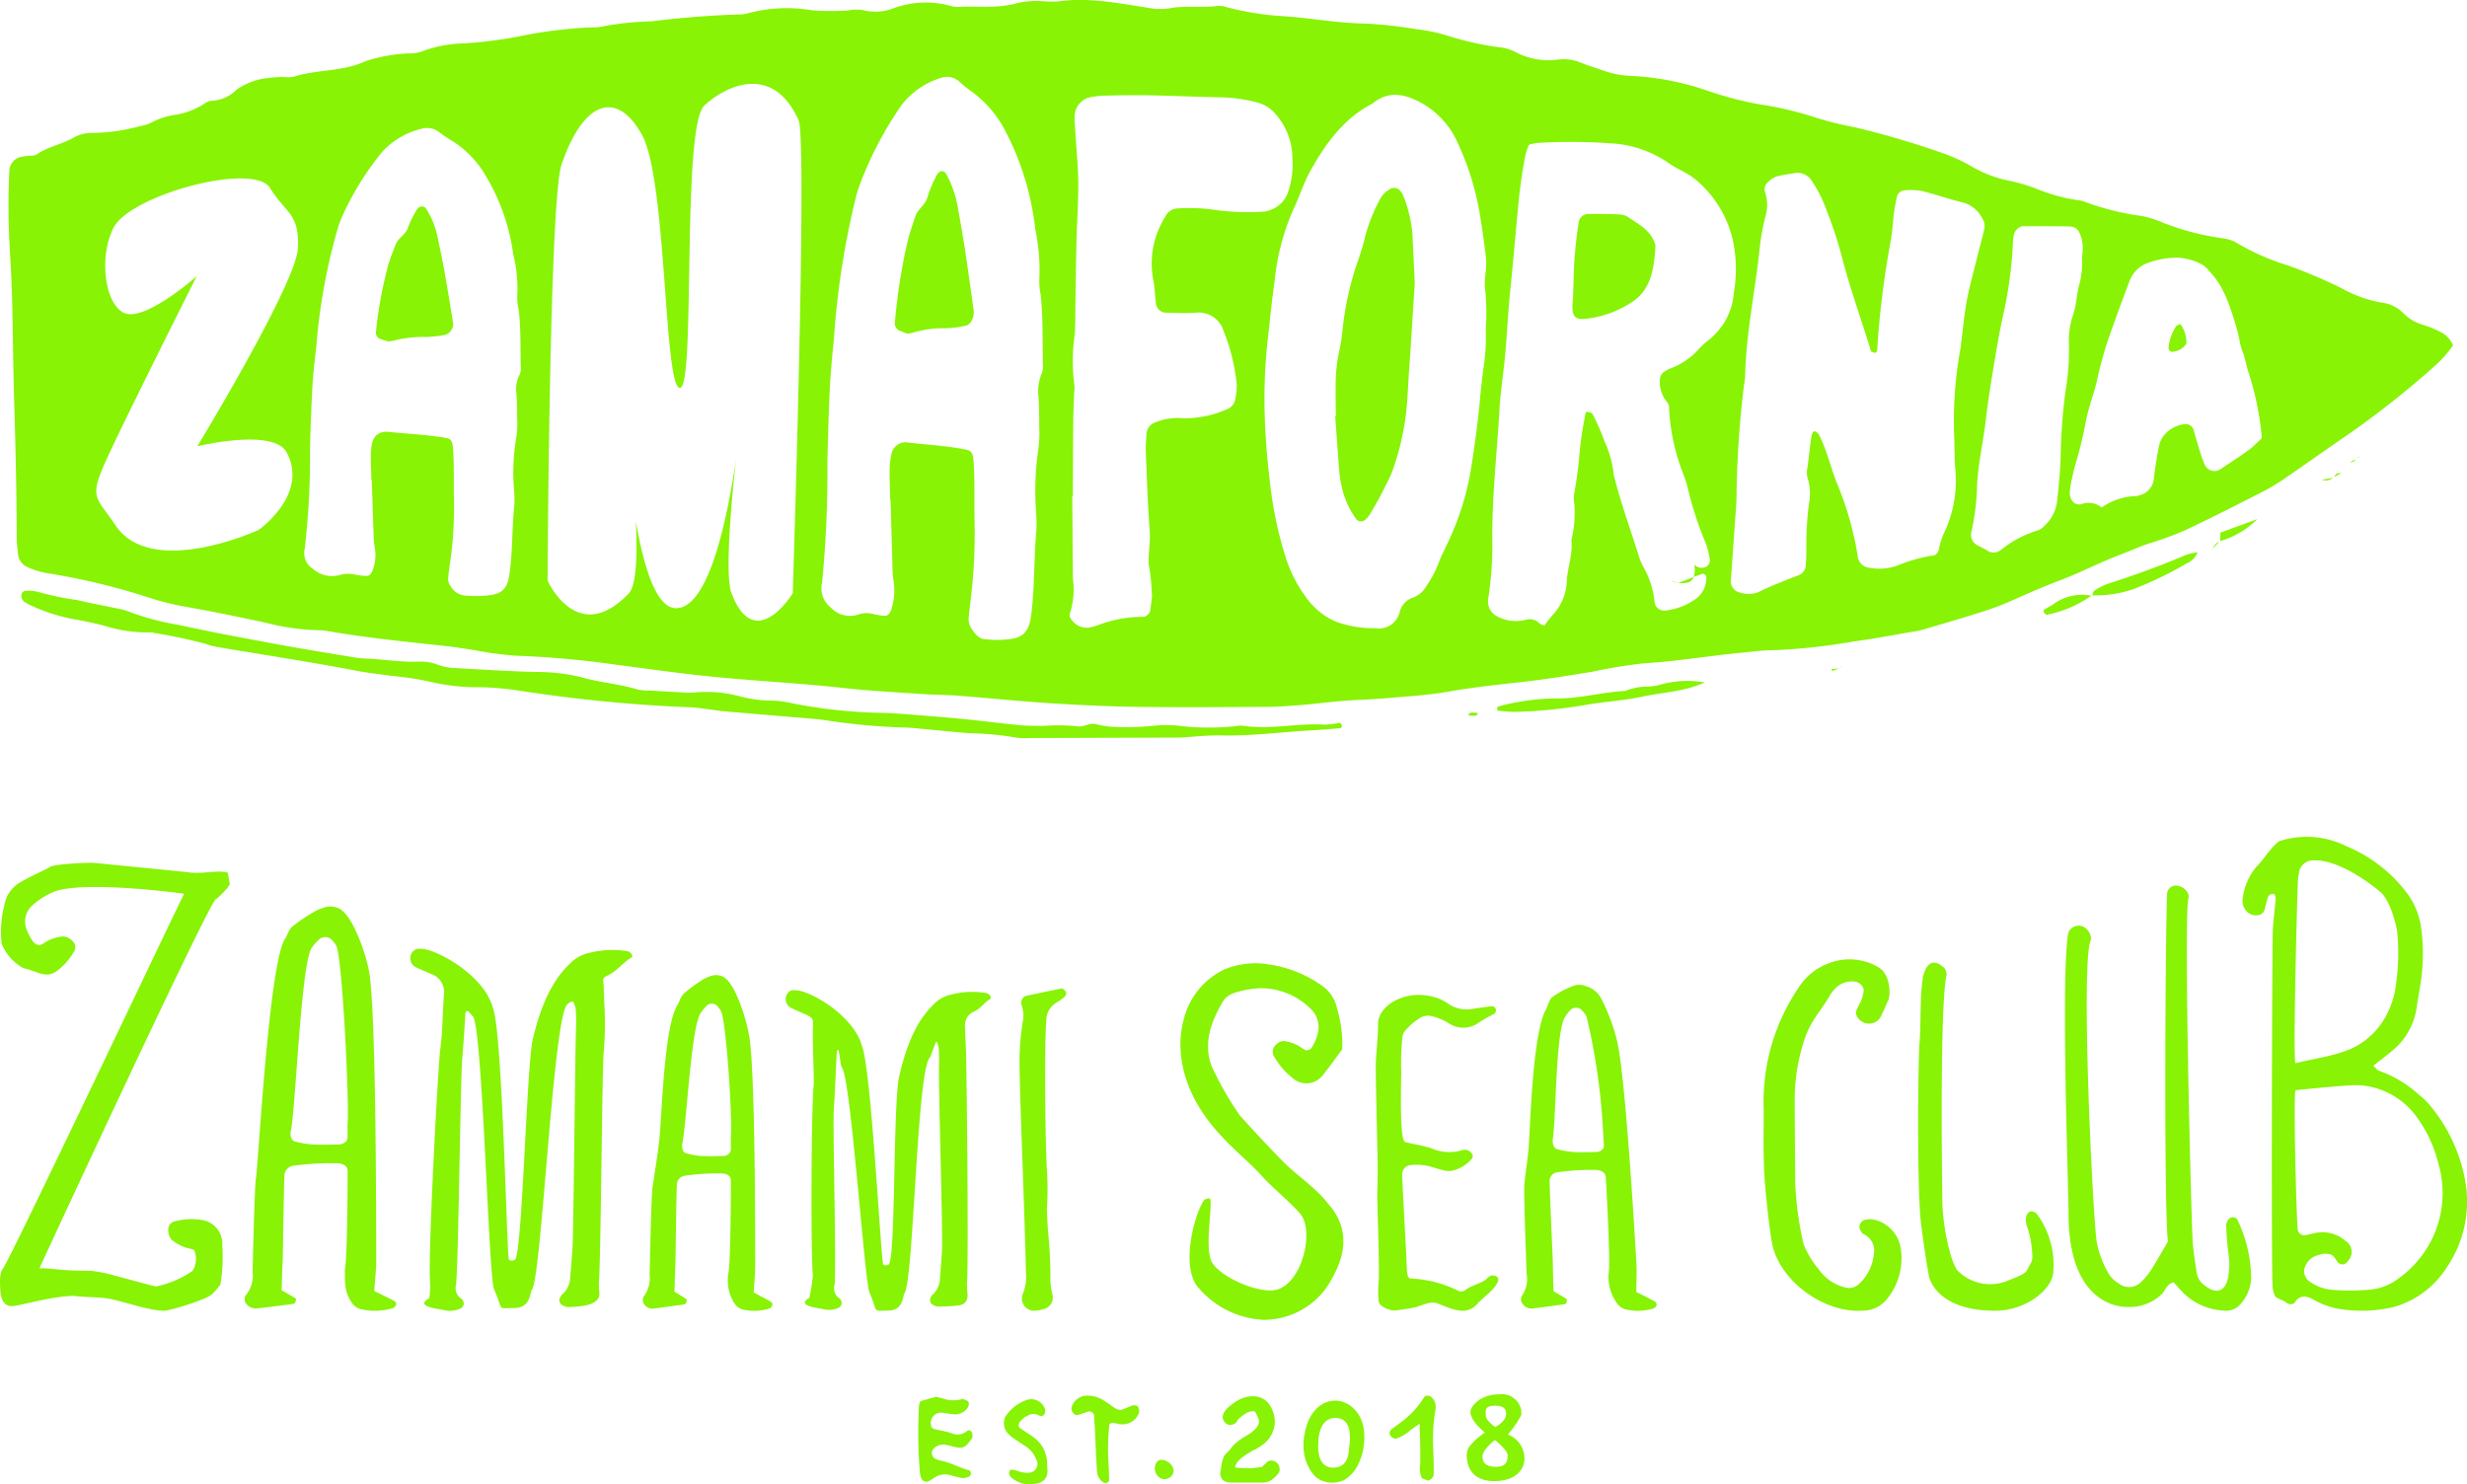 <svg xmlns="http://www.w3.org/2000/svg" width="223.899" height="134.713" viewBox="0 0 223.899 134.713"><g transform="translate(-202.844 -327.248)"><g transform="translate(286.182 453.809)"><g transform="translate(0 0)"><path d="M429.742,672.507l1.392-.391c.235.057.455.1.671.164a2.848,2.848,0,0,0,1.654.055.277.277,0,0,1,.165-.008,1.37,1.37,0,0,1,.432.2c.128.114.062.46-.071.623a1.34,1.34,0,0,1-1.163.554c-.335-.021-.666-.089-1-.126a.935.935,0,0,0-1.139,1.075.381.381,0,0,0,.273.377c.54.146,1.108.209,1.629.4a1.321,1.321,0,0,0,1.4-.231c.182-.143.431.043.456.315a.611.611,0,0,1-.013.327,5.563,5.563,0,0,1-.4.54.9.9,0,0,1-.9.336c-.385-.051-.759-.185-1.143-.251a1.216,1.216,0,0,0-1.071.362.6.6,0,0,0,.1.874,2.192,2.192,0,0,0,.467.186c.947.164,1.781.661,2.7.907.066.018.128.182.126.278a.34.34,0,0,1-.136.268,1.385,1.385,0,0,1-.633.149c-.385-.049-.759-.184-1.14-.271a1.7,1.7,0,0,0-1.437.258,4.358,4.358,0,0,1-.574.336.547.547,0,0,1-.564-.257,2.36,2.36,0,0,1-.132-.482,42.189,42.189,0,0,1-.086-6.214A1.438,1.438,0,0,1,429.742,672.507Z" transform="translate(-429.531 -671.892)" fill="#88f305"/><path d="M470.8,674.38a19.882,19.882,0,0,0-.081,3.623c.029.5.047,1,.046,1.506,0,.075-.117.188-.2.216a.421.421,0,0,1-.312-.042,1.23,1.23,0,0,1-.574-.976c-.093-1-.151-3.155-.221-4.16-.023-.335-.037-.67-.063-1a.461.461,0,0,0-.511-.3c-.318.1-.627.226-.947.315-.3.085-.624-.313-.582-.647a1.459,1.459,0,0,1,1.15-1.082,2.6,2.6,0,0,1,1.761.408c.385.224.734.509,1.113.746a.713.713,0,0,0,.646.064c.261-.1.514-.221.775-.319s.522-.054.61.107a.706.706,0,0,1,.026.642,1.612,1.612,0,0,1-1.8.9C471.365,674.336,471.107,674.2,470.8,674.38Z" transform="translate(-453.447 -671.692)" fill="#88f305"/><path d="M451.168,679.539c-.089-.254.1-.477.239-.451a2.108,2.108,0,0,1,.483.107,2.316,2.316,0,0,0,.985.172.806.806,0,0,0,.761-1.168,2.607,2.607,0,0,0-1.051-1.273c-.421-.276-.844-.55-1.249-.849a2.394,2.394,0,0,1-.457-.489,1.422,1.422,0,0,1-.078-1.289,3.8,3.8,0,0,1,1.943-1.537,1.309,1.309,0,0,1,1.58.634.692.692,0,0,1,.041.643.357.357,0,0,1-.243.177.538.538,0,0,1-.313-.073.964.964,0,0,0-.964.039,1.876,1.876,0,0,0-.762.643c-.078.131-.086.389.022.463.369.251.743.5,1.11.75a2.992,2.992,0,0,1,1.393,2.547c0,.168.015.336.025.5.048.84-.441,1.223-1.216,1.3a2.5,2.5,0,0,1-2.043-.563A1.207,1.207,0,0,1,451.168,679.539Z" transform="translate(-442.906 -672.254)" fill="#88f305"/><path d="M548.608,674.834c-.007-.061.051-.465-.009-.439a8.1,8.1,0,0,0-.97.692,3.479,3.479,0,0,1-1.171.63.566.566,0,0,1-.573-.482.469.469,0,0,1,.105-.3c.253-.217.537-.4.794-.612a7.741,7.741,0,0,0,2.183-2.286c.164-.319.586-.279.83.037a1.125,1.125,0,0,1,.274.77,2.357,2.357,0,0,1-.035.333,16.226,16.226,0,0,0-.178,3.679c.018.611.051,1.557.029,2.169-.007.2-.407.587-.593.476-.14-.084-.429-.1-.5-.237a2.125,2.125,0,0,1-.129-1.2C548.679,677.838,548.68,675.495,548.608,674.834Z" transform="translate(-503.109 -671.701)" fill="#88f305"/><path d="M489.638,688.611a.694.694,0,0,1-.372.676.809.809,0,0,1-.929-.019,1.041,1.041,0,0,1-.266-1.333.553.553,0,0,1,.389-.264,1.243,1.243,0,0,1,1.088.627A1.4,1.4,0,0,1,489.638,688.611Z" transform="translate(-466.464 -681.729)" fill="#88f305"/><path d="M507.534,673.938c-.135-.279-.211-.6-.418-.608a1.451,1.451,0,0,0-.787.263,4.276,4.276,0,0,0-.549.429c-.147.143-.175.322-.334.418a.931.931,0,0,1-.483.143.648.648,0,0,1-.483-.3.6.6,0,0,1-.149-.513,1.206,1.206,0,0,1,.233-.495,2.381,2.381,0,0,1,.423-.424q.244-.191.411-.31a3.012,3.012,0,0,1,.859-.435,2.567,2.567,0,0,1,.924-.125,1.878,1.878,0,0,1,.859.257,1.779,1.779,0,0,1,.662.722,2.872,2.872,0,0,1,.322.942,2.433,2.433,0,0,1-.036.931,2.648,2.648,0,0,1-.376.859,2.761,2.761,0,0,1-.7.716,6.045,6.045,0,0,1-.579.37c-.211.12-.169.036-.364.179s-1.509.787-1.509,1.5q.131,0,.388.024c.171.016.847.016,1.05.024s.688-.079.907-.1.111-.135.286-.191a.33.33,0,0,1-.072.06q.179-.179.34-.328a.561.561,0,0,1,.447-.125.639.639,0,0,1,.364.137.826.826,0,0,1,.245.3.846.846,0,0,1,.077.388.591.591,0,0,1-.149.376,2.9,2.9,0,0,1-.608.561,1.369,1.369,0,0,1-.788.227h-2.839a1.452,1.452,0,0,1-.716-.179.817.817,0,0,1-.262-.442.934.934,0,0,1-.006-.406c.028-.135.05-.27.066-.406a4.452,4.452,0,0,1,.215-.882c.1-.263.457-.5.608-.716a3.169,3.169,0,0,1,.543-.59,5.546,5.546,0,0,1,.733-.519q.191-.107.465-.286a3.123,3.123,0,0,0,.5-.405,1.4,1.4,0,0,0,.328-.495A.645.645,0,0,0,507.534,673.938Z" transform="translate(-476.692 -671.805)" fill="#88f305"/><path d="M530.065,677.422a5.188,5.188,0,0,1-.553,1.59,3.287,3.287,0,0,1-1.139,1.225,2.493,2.493,0,0,1-.774.239,2.613,2.613,0,0,1-.807-.011,2.175,2.175,0,0,1-.752-.279,2.012,2.012,0,0,1-.608-.564,4.089,4.089,0,0,1-.713-1.607,5.079,5.079,0,0,1-.017-1.755,6.074,6.074,0,0,1,.348-1.288,3.4,3.4,0,0,1,.7-1.116,2.546,2.546,0,0,1,.807-.587,2.319,2.319,0,0,1,.9-.211,2.237,2.237,0,0,1,.907.171,2.569,2.569,0,0,1,.824.547,2.9,2.9,0,0,1,.592.8,3.549,3.549,0,0,1,.3.906,4.617,4.617,0,0,1,.077.963A6.069,6.069,0,0,1,530.065,677.422Zm-1.272-.228a3.848,3.848,0,0,0,.055-.809c-.008-.311.047-1.753-1.338-1.753s-1.5,1.728-1.526,2.089-.2,2.42,1.334,2.42,1.42-1.647,1.464-1.89Z" transform="translate(-489.671 -672.488)" fill="#88f305"/><path d="M564.975,677.508a1.728,1.728,0,0,1,.112-1.167,6.451,6.451,0,0,1,1.486-1.367c-.134-.12-1.312-1.054-1.312-1.88,0-.457.844-1.587,2.591-1.587a1.8,1.8,0,0,1,2.024,1.435c.007.157.007.307,0,.449a9.883,9.883,0,0,1-1.211,1.761,2.335,2.335,0,0,1,1.5,2.233c0,.674-.517,1.993-2.756,1.993S564.989,677.7,564.975,677.508Zm2.508-1.846c-.194.127-1.129.931-1.129,1.474s.272.946,1.254.946,1.034-.631,1.034-1.058S567.588,675.722,567.483,675.662Zm-.832-2.271c0,.475.7.964.857,1.09.179-.12.984-.541.989-1.181,0-.3-.049-.763-.989-.763S566.651,672.915,566.651,673.391Z" transform="translate(-515.146 -671.507)" fill="#88f305"/></g></g><g transform="translate(406.369 403.188)"><path d="M768.326,554.6c.2.182.345.415.532.469a10.5,10.5,0,0,1,3.562,2.13,6.288,6.288,0,0,1,1,.953,14.741,14.741,0,0,1,3.239,6.86,10.629,10.629,0,0,1-1.737,8,8.364,8.364,0,0,1-4.771,3.5,12.607,12.607,0,0,1-5.311.094,7.168,7.168,0,0,1-1.922-.76c-.722-.388-1.267-.446-1.729.248-.155.233-.577.194-.8-.015s-.857-.325-.989-.58a2.345,2.345,0,0,1-.216-.857c-.131-1.464-.05-30.1.015-32.131.033-1.013.174-2.013.26-3.02.027-.309-.107-.5-.293-.485a.5.5,0,0,0-.439.4c-.107.338-.178.689-.268,1.034a.69.69,0,0,1-.638.5,1.117,1.117,0,0,1-1.027-.392,1.351,1.351,0,0,1-.338-1.029,5.558,5.558,0,0,1,1.274-2.995c.7-.707,1.051-1.393,1.781-2.075a1.115,1.115,0,0,1,.347-.25,8.033,8.033,0,0,1,6.035.485,13.172,13.172,0,0,1,5.439,4.19,6.774,6.774,0,0,1,1.311,3.063,17.524,17.524,0,0,1,0,4.991c-.109.779-.264,1.549-.373,2.328a6.222,6.222,0,0,1-2.243,4C769.489,553.714,768.918,554.134,768.326,554.6Zm-7.059,2.23c-.222.453.089,11.947.2,12.673a.615.615,0,0,0,.646.492c.364-.07.72-.169,1.085-.234a3.174,3.174,0,0,1,2.571.715,1.2,1.2,0,0,1,.214,1.9.546.546,0,0,1-.933,0c-.19-.234-.295-.542-.615-.647a1.773,1.773,0,0,0-1.1.063,1.7,1.7,0,0,0-1.141.907,1.137,1.137,0,0,0,.436,1.55,4,4,0,0,0,1.931.694,19.646,19.646,0,0,0,3.54-.022,5.038,5.038,0,0,0,2.6-1.075,9.5,9.5,0,0,0,3.523-10.369,11.773,11.773,0,0,0-1.871-4.084,6.968,6.968,0,0,0-5.215-3.015C766.309,556.309,762.448,556.7,761.267,556.829Zm9.217-14.443c-.023-.228-.541-2.739-1.544-3.578-.768-.642-4.012-3.182-6.4-2.812a1.308,1.308,0,0,0-.954,1.044,6.412,6.412,0,0,0-.116,1.067c-.046.645-.464,16.332-.2,16.266,1.21-.309,3.03-.589,4.2-1a6.692,6.692,0,0,0,3.583-2.608,7.642,7.642,0,0,0,1.3-3.35A19.666,19.666,0,0,0,770.484,542.386Z" transform="translate(-756.452 -533.812)" fill="#88f305"/></g><g transform="translate(390.247 407.622)"><path d="M721.957,578.186c-.4-2.67-.22-30.628-.066-31.693a.808.808,0,0,1,.782-.62,1.317,1.317,0,0,1,1.1.709.823.823,0,0,1,.05.428c-.458,1.294.225,28.849.378,31.2.062.953.232,1.907.368,2.859a1.765,1.765,0,0,0,.728,1.114c1.016.814,1.84.548,2.1-.654a6.9,6.9,0,0,0,.031-2.4c-.109-.8-.158-1.61-.191-2.414a.994.994,0,0,1,.24-.568.5.5,0,0,1,.379-.161c.127,0,.34.094.377.189a12.358,12.358,0,0,1,1.273,5.354,3.783,3.783,0,0,1-.958,2.331,1.729,1.729,0,0,1-1.551.595,5.635,5.635,0,0,1-3.953-1.923c-.188-.228-.4-.439-.582-.641-.616.15-.724.705-1.046,1.045a4.194,4.194,0,0,1-3.118,1.19c-.665.015-5.368-.164-5.368-8.478,0-2.392-.7-21.087-.044-25.391a1.162,1.162,0,0,1,.071-.2,1.007,1.007,0,0,1,1.315-.447,1.329,1.329,0,0,1,.706,1.079,1.237,1.237,0,0,1-.052.208c-.9,2.288.219,25.313.566,27.352a9.17,9.17,0,0,0,1.025,2.757,2.625,2.625,0,0,0,.949.973,1.518,1.518,0,0,0,2.01-.082,6.25,6.25,0,0,0,.947-1.133C720.917,579.989,721.366,579.178,721.957,578.186Z" transform="translate(-712.598 -545.872)" fill="#88f305"/></g><g transform="translate(376.933 414.625)"><path d="M683.358,596.517c-4.967,0-5.9-2.618-6-3.158-.254-1.367-.572-3.565-.732-4.937-.348-2.983-.264-14.352-.116-16.283s.014-3.82.278-5.715a2.87,2.87,0,0,1,.321-1c.42-.745,1.057-.585,1.66,0a1,1,0,0,1,.17.405.423.423,0,0,1,.02.215c-.636,2.889-.4,19.15-.382,20.508.024,2.069.632,5.21,1.333,6.266a4.172,4.172,0,0,0,4.5,1.014c.468-.224,1.66-.557,1.881-1.034.339-.734.518-.693.439-1.528a8.675,8.675,0,0,0-.482-2.447,1.621,1.621,0,0,1-.052-.871.641.641,0,0,1,.386-.457.721.721,0,0,1,.579.242,7.8,7.8,0,0,1,1.484,5.29C688.56,594.547,686.207,596.517,683.358,596.517Z" transform="translate(-676.384 -564.922)" fill="#88f305"/></g><g transform="translate(362.903 414.321)"><path d="M638.368,584.7c-.209-2.226-.134-5.1-.134-6.925a18.461,18.461,0,0,1,3.341-11.367,5.446,5.446,0,0,1,2.443-1.905,5.19,5.19,0,0,1,4.566.277c1.176.623,1.174,2.543.953,3.027-.239.523-.456,1.056-.719,1.571a1.219,1.219,0,0,1-1.915.17.9.9,0,0,1-.3-.676,4.694,4.694,0,0,1,.418-.885,5.158,5.158,0,0,0,.274-.93c.1-.523-.448-1-1.059-.954a2.1,2.1,0,0,0-1.482.609,3.892,3.892,0,0,0-.471.592c-.979,1.672-1.865,2.437-2.407,4.255a17.093,17.093,0,0,0-.83,5.327c0,2.708.046,5.569.046,7.549a31.01,31.01,0,0,0,.75,5.491,8.505,8.505,0,0,0,1.423,2.356,4.068,4.068,0,0,0,2.312,1.581,1.3,1.3,0,0,0,1.306-.3,4.263,4.263,0,0,0,1.351-2.725,1.632,1.632,0,0,0-.936-1.794c-.148-.074-.237-.27-.331-.42a.665.665,0,0,1,.369-.852,1.76,1.76,0,0,1,.828-.062,3.164,3.164,0,0,1,2.466,2.4,5.812,5.812,0,0,1-1.221,4.833,2.743,2.743,0,0,1-2.148,1.037c-3.407.284-7.431-2.543-8.218-5.881C638.756,588.884,638.389,585.012,638.368,584.7Z" transform="translate(-638.222 -564.095)" fill="#88f305"/></g><g transform="translate(340.88 416.638)"><path d="M588.787,598.273c.6.3,1.156.572,1.692.869a.351.351,0,0,1,.152.326.477.477,0,0,1-.276.3,4.745,4.745,0,0,1-2.408.112,1.379,1.379,0,0,1-.929-.6,4.034,4.034,0,0,1-.724-2.869c.143-.922-.216-7.6-.277-8.521-.03-.454-.348-.67-.966-.693a21.422,21.422,0,0,0-3.428.216.8.8,0,0,0-.7.72c-.024.661.291,7.07.295,7.731.005.787.038,1.574.058,2.349.417.242.818.455,1.181.7.071.049.012.24-.021.359a.266.266,0,0,1-.187.119c-.966.135-1.933.271-2.9.386-.543.064-1.106-.458-1.014-.913.013-.065,0-.145.041-.194a2.727,2.727,0,0,0,.454-2.09c-.024-.791-.279-7.333-.2-8.123.12-1.187.332-2.369.407-3.558.145-2.273.372-10.2,1.553-12.277.2-.354.246-.8.542-1.078a6.5,6.5,0,0,1,1.379-.814,4.237,4.237,0,0,1,.658-.268,1.5,1.5,0,0,1,.953.027,2.286,2.286,0,0,1,1.419,1.037,17.294,17.294,0,0,1,1.458,3.781c.778,2.926,1.619,17.392,1.8,20.364C588.84,596.525,588.791,597.383,588.787,598.273Zm-3.01-14.447a57.375,57.375,0,0,0-1.511-10.562,2.629,2.629,0,0,0-.525-.658.745.745,0,0,0-.868.016,3.9,3.9,0,0,0-.639.836c-.768,1.684-.738,9.2-1.03,10.965a1.216,1.216,0,0,0,.083.588.5.5,0,0,0,.293.294,8.011,8.011,0,0,0,1.432.261c.733.042,1.473.016,2.209,0,.3-.006.632-.292.624-.528C585.833,584.645,585.8,584.249,585.777,583.826Z" transform="translate(-578.316 -570.397)" fill="#88f305"/></g><g transform="translate(327.709 417.556)"><path d="M550.325,601.559a4.229,4.229,0,0,1-.756-.118c-.485-.147-.959-.336-1.429-.531-.732-.3-1.474.229-2.235.37-.556.1-1.116.194-1.678.256-.412.046-1.422-.369-1.471-.8a8.971,8.971,0,0,1-.031-1.516c.146-.9-.125-7.425-.1-8.332s.02-.989.037-1.905c.021-1.149-.223-8.885-.166-10.038s.2-2.3.2-3.435c0-1.716,2.725-3.376,5.6-2.249a4.585,4.585,0,0,1,.829.475,2.972,2.972,0,0,0,2.185.419c.56-.088,1.121-.166,1.682-.239a.38.38,0,0,1,.4.31.414.414,0,0,1-.267.446,11.669,11.669,0,0,0-1.308.749,2.388,2.388,0,0,1-2.687.062,4.912,4.912,0,0,0-1.579-.66,1.357,1.357,0,0,0-.929.091,5.42,5.42,0,0,0-1.569,1.356,1.347,1.347,0,0,0-.154.542,21.461,21.461,0,0,0-.1,3.069c0,.541-.187,6.222.346,6.364.683.182,1.744.338,2.4.575a4,4,0,0,0,2.77.164.844.844,0,0,1,.553.018.921.921,0,0,1,.388.375.389.389,0,0,1-.021.356,3.349,3.349,0,0,1-1.726,1.1,1.694,1.694,0,0,1-.747.007c-.432-.089-.854-.237-1.28-.358a4.857,4.857,0,0,0-1.878-.139.84.84,0,0,0-.721.771c.021,1.232.383,7.257.417,8.485a4.109,4.109,0,0,0,.083.767c.023.1.154.266.234.265A10.759,10.759,0,0,1,550,599.762a.679.679,0,0,0,.708-.15c.342-.28,1.472-.612,1.8-.913a1.253,1.253,0,0,1,.447-.332.813.813,0,0,1,.518.089.374.374,0,0,1,.135.325c-.2.826-1.417,1.554-1.941,2.2A1.737,1.737,0,0,1,550.325,601.559Z" transform="translate(-542.49 -572.895)" fill="#88f305"/></g><g transform="translate(309.979 414.706)"><path d="M505.167,587.9c-.787-.975-2.544-2.4-3.387-3.337-1.3-1.448-2.562-2.385-3.883-3.848-4.471-4.826-3.729-9.153-3.325-10.547a6.8,6.8,0,0,1,3.671-4.491,7.324,7.324,0,0,1,4.1-.444,10.868,10.868,0,0,1,4.58,1.794,3.387,3.387,0,0,1,1.564,2.241,11.343,11.343,0,0,1,.455,3.658c-.532.712-1.1,1.523-1.717,2.295a1.884,1.884,0,0,1-2.863.245,6.473,6.473,0,0,1-1.58-1.852.841.841,0,0,1,.03-.984,1.143,1.143,0,0,1,.776-.457,3.51,3.51,0,0,1,1.222.35c.3.122.554.4.851.487a.572.572,0,0,0,.526-.253,4.552,4.552,0,0,0,.533-1.243,2.3,2.3,0,0,0-.662-2.282,6.424,6.424,0,0,0-4.493-1.853,8.614,8.614,0,0,0-2.5.458,1.853,1.853,0,0,0-.98.8c-1.017,1.742-1.774,3.687-1,5.8a29.351,29.351,0,0,0,2.548,4.468c1.322,1.465,2.655,2.908,4.022,4.289,1.13,1.141,2.976,2.379,3.942,3.672,2.723,2.982.925,6.007.118,7.39a7.008,7.008,0,0,1-5.9,3.226,8.278,8.278,0,0,1-5.833-2.816c-1.842-1.89-.4-6.9.418-8.044a.465.465,0,0,1,.265-.131c.093-.024.263-.049.284-.008.26.5-.535,4.547.164,5.763s3.506,2.56,5.325,2.57C505.159,594.834,506.5,589.556,505.167,587.9Z" transform="translate(-494.261 -565.141)" fill="#88f305"/></g><g transform="translate(295.381 416.969)"><g transform="translate(0)"><path d="M457.03,591.385c.037.685.051,1.375.116,2.055a43.18,43.18,0,0,1,.205,4.34,5.79,5.79,0,0,0,.193,1.333,1.083,1.083,0,0,1-.734,1.265,3.244,3.244,0,0,1-.878.171,1.109,1.109,0,0,1-1.091-1.515,4.1,4.1,0,0,0,.282-2.032c-.021-2.908-.547-15.572-.568-18.48a22.715,22.715,0,0,1,.286-4.209,2.764,2.764,0,0,0-.123-1.553.692.692,0,0,1,.347-.77c1.1-.243,2.2-.478,3.3-.689.106-.02.242.136.349.229.143.122.068.412-.145.582-.12.1-.242.19-.368.277s-.264.158-.39.247a1.841,1.841,0,0,0-.818,1.354c-.207,1.909-.114,12.267.068,14.189A29.389,29.389,0,0,1,457.03,591.385Z" transform="translate(-454.555 -571.298)" fill="#88f305"/></g></g><g transform="translate(274.158 417.124)"><g transform="translate(0)"><path d="M407.632,599.186c-.215.146-.043,1.616-1.525,1.613s-.845.3-1.688-1.649c-.452-1.046-1.705-19.672-2.513-20.427-.112-.1-.23-1.707-.342-1.6-.041.041-.095.094-.1.146-.091,1.332-.157,3.7-.268,5.031-.138,1.664.248,14.531.052,16.188a1.089,1.089,0,0,0,.448,1.2.553.553,0,0,1,.125.15.491.491,0,0,1-.141.677,2.04,2.04,0,0,1-1.462.154c-.456-.108-2.536-.307-1.247-1.021a20.048,20.048,0,0,0,.316-2.041c-.206-1.886-.143-15.326.065-17.177.067-.6-.12-4.27-.065-5.271.047-.85.029-.919-.679-1.245-.461-.212-.934-.394-1.38-.636a.874.874,0,0,1-.4-.845c.007-.312.317-.7.566-.7a2.6,2.6,0,0,1,.56.008c1.587.291,5.143,2.486,5.814,5.128.817,2.1,1.713,19.592,1.905,19.762a.461.461,0,0,0,.522-.039c.586-.877.372-13.4.87-16.793.973-4.511,2.429-6.068,3.307-6.918a3.059,3.059,0,0,1,1.508-.776,7.632,7.632,0,0,1,3.174-.123.719.719,0,0,1,.292.211c.116.11.132.278.005.354-.645.384-.75.787-1.424,1.105a1.346,1.346,0,0,0-.831,1.4c.018.534.028,1.068.063,1.6.09,1.4.272,19.9.113,21.63a7.86,7.86,0,0,0,.05,1c.025.66-.211.965-.857,1.057-.433.062-1.407.1-1.843.1a1.323,1.323,0,0,1-.516-.206.516.516,0,0,1-.175-.522c.066-.11.1-.26.192-.331a2.067,2.067,0,0,0,.7-1.572c.065-.8.127-1.6.178-2.4.1-1.533-.34-15.3-.265-16.84a14.564,14.564,0,0,0-.033-1.6,2.152,2.152,0,0,0-.173-.563c-.073-.2-.5,1.279-.643,1.437C408.739,579.155,408.435,597.558,407.632,599.186Z" transform="translate(-396.825 -571.719)" fill="#88f305"/></g></g><g transform="translate(261.187 415.754)"><path d="M371.6,596.8c.554.3,1.073.558,1.569.847a.326.326,0,0,1,.127.318.5.5,0,0,1-.281.291,4.484,4.484,0,0,1-2.31.109,1.221,1.221,0,0,1-.855-.587,3.858,3.858,0,0,1-.532-2.8c.188-.9.219-7.406.213-8.307,0-.443-.3-.653-.886-.676a20.279,20.279,0,0,0-3.291.21.835.835,0,0,0-.714.7c-.061.645-.118,6.894-.151,7.539-.039.768-.052,1.535-.076,2.291.385.236.757.444,1.09.687.066.047,0,.234-.041.35a.275.275,0,0,1-.186.116c-.932.131-1.864.264-2.8.376-.523.063-1.032-.447-.919-.89.017-.064.007-.142.05-.189a2.8,2.8,0,0,0,.551-2.038c.022-.771.144-7.15.264-7.921.181-1.157.45-2.876.589-4.034.266-2.215.416-10.439,1.662-12.461.213-.345.28-.778.579-1.051a13.923,13.923,0,0,1,1.876-1.359,4.257,4.257,0,0,1,.644-.262,1.406,1.406,0,0,1,.91.026c.6.2,1.064,1.077,1.3,1.577a16.15,16.15,0,0,1,1.182,3.686c.58,2.853.574,18.014.579,20.912C371.746,595.092,371.651,595.928,371.6,596.8Zm-2.07-14.086c.146-1.615-.364-9.814-.853-11.354a2.354,2.354,0,0,0-.466-.642.7.7,0,0,0-.831.016,4.093,4.093,0,0,0-.658.815c-.829,1.642-1.221,10.025-1.6,11.747a1.184,1.184,0,0,0,.047.573.447.447,0,0,0,.264.287,7.314,7.314,0,0,0,1.355.255c.7.04,1.408.015,2.113,0a.683.683,0,0,0,.626-.514C369.535,583.508,369.527,583.122,369.527,582.709Z" transform="translate(-361.542 -567.994)" fill="#88f305"/></g><g transform="translate(240.08 413.36)"><g transform="translate(0)"><path d="M315.2,592.394c-.233.154-.051,1.7-1.654,1.7s-.915.319-1.821-1.725c-.486-1.1-1.048-23.961-1.92-24.751-.121-.11-.436-.588-.557-.472-.044.043-.1.1-.107.153-.1,1.4-.176,2.8-.3,4.193-.155,1.747-.344,18.756-.56,20.494a1.121,1.121,0,0,0,.482,1.255.592.592,0,0,1,.134.157.507.507,0,0,1-.154.71,2.271,2.271,0,0,1-1.583.167c-.493-.112-2.7-.316-1.3-1.069a9.164,9.164,0,0,0,.067-1.464c-.218-1.978.691-19.18.922-21.123.075-.627.147-1.248.173-1.878q.067-1.577.162-3.153a1.708,1.708,0,0,0-1.121-1.8c-.5-.221-1.009-.411-1.491-.663a.9.9,0,0,1-.435-.886.838.838,0,0,1,.615-.74,2.914,2.914,0,0,1,.606.007c1.717.3,5.557,2.593,6.277,5.363.878,2.2,1.248,22.676,1.455,22.854a.512.512,0,0,0,.565-.042c.637-.922.99-16.188,1.539-19.748,1.065-4.735,2.646-6.373,3.6-7.267a3.371,3.371,0,0,1,1.634-.819,8.518,8.518,0,0,1,3.435-.139.769.769,0,0,1,.315.221c.125.115.142.291,0,.37-.7.405-1.348,1.243-2.078,1.58-.65.3-.435.359-.412,1.061.018.56.028,1.12.063,1.679a31.327,31.327,0,0,1-.077,4.41c-.139,1.813-.251,18.9-.428,20.707a8.05,8.05,0,0,0,.052,1.047c.025.693-.766,1.013-1.464,1.112a10.654,10.654,0,0,1-1.416.112,1.455,1.455,0,0,1-.558-.214.53.53,0,0,1-.188-.547c.072-.116.11-.273.208-.347a2.152,2.152,0,0,0,.767-1.651c.073-.839.142-1.678.2-2.519.11-1.609.241-18.481.328-20.091a14.731,14.731,0,0,0-.031-1.68,2.2,2.2,0,0,0-.186-.59c-.079-.214-.447.018-.6.184C317.1,567.923,316.071,590.683,315.2,592.394Z" transform="translate(-304.129 -561.48)" fill="#88f305"/></g></g><g transform="translate(225.041 409.524)"><path d="M274.989,585.956c.649.317,1.256.6,1.837.91a.337.337,0,0,1,.149.341.56.56,0,0,1-.329.312,5.7,5.7,0,0,1-2.7.118,1.436,1.436,0,0,1-1-.631c-.594-.944-.619-1.382-.622-3.005.22-.966.256-7.955.249-8.924,0-.476-.346-.7-1.037-.726a25.8,25.8,0,0,0-3.851.226.94.94,0,0,0-.836.754c-.071.692-.138,7.4-.177,8.1-.046.824-.061,1.648-.089,2.461.45.254.886.477,1.276.738.076.051,0,.252-.048.376a.324.324,0,0,1-.217.125c-1.091.141-2.182.283-3.275.4-.613.067-1.208-.48-1.076-.956.019-.068.009-.153.058-.2a2.829,2.829,0,0,0,.646-2.189c.025-.828.169-7.68.31-8.508.212-1.243,1.176-19.517,2.634-21.689.249-.371.328-.836.677-1.129a16.3,16.3,0,0,1,2.2-1.46,5.27,5.27,0,0,1,.754-.281,1.788,1.788,0,0,1,1.065.028c.7.21,1.245,1.157,1.52,1.694a16.373,16.373,0,0,1,1.384,3.959c.679,3.064.671,23.321.678,26.433C275.162,584.125,275.051,585.024,274.989,585.956Zm-2.422-15.131c.17-1.735-.426-14.513-1-16.167a2.53,2.53,0,0,0-.545-.689.882.882,0,0,0-.973.016,4.489,4.489,0,0,0-.77.876c-.97,1.763-1.429,14.739-1.872,16.589a1.176,1.176,0,0,0,.054.616.5.5,0,0,0,.308.308,9.261,9.261,0,0,0,1.586.274c.818.043,1.647.016,2.472,0,.339-.005.726-.305.733-.552C272.575,571.682,272.566,571.268,272.566,570.825Z" transform="translate(-263.22 -551.047)" fill="#88f305"/></g><g transform="translate(202.844 405.561)"><path d="M223.7,542.135c-.072-.148-.132-.98-.241-1-1.139-.221-2.3.188-3.449,0-.143-.023-8.727-.869-8.727-.869-.6-.022-3.791.126-3.96.416-.03.052-1.786.848-2.577,1.321a2.939,2.939,0,0,0-1.508,2.126,9.6,9.6,0,0,0-.243,3.489,4.468,4.468,0,0,0,1.966,2.208c1.251.262,2.008,1.005,3.045.261a5.712,5.712,0,0,0,1.551-1.754.752.752,0,0,0-.1-.94,1.36,1.36,0,0,0-.851-.444,3.808,3.808,0,0,0-1.269.322c-.305.114-.561.373-.869.458a.682.682,0,0,1-.573-.247,4.538,4.538,0,0,1-.645-1.192,1.953,1.953,0,0,1,.552-2.173,6.518,6.518,0,0,1,1.814-1.165c2.532-1.162,11.947.108,11.938.127-.664,1.258-15.894,33.432-16.457,34.039-.433.467-.178,2.375-.178,2.375.061.288.253,1.012.98,1.012s3.476-.882,5.64-.931c.758.11,2.111.111,2.872.21,1.419.185,3.9,1.162,5.381,1.141.414-.006,3.947-1.023,4.35-1.56a5.106,5.106,0,0,0,.706-.828,14.924,14.924,0,0,0,.166-3.522,2.173,2.173,0,0,0-1.969-2.344,5.682,5.682,0,0,0-2.334.141.75.75,0,0,0-.595.733,1.365,1.365,0,0,0,.288.917,3.8,3.8,0,0,0,1.125.672c.3.136.66.133.937.293a2,2,0,0,1-.154,1.881,8.832,8.832,0,0,1-3.329,1.414c-.465-.089-4.112-1.111-4.574-1.206-2.137-.439-1.244-.023-5.085-.411a6.524,6.524,0,0,0-.9-.027c.026-.111,15.44-33.34,16.012-33.513C222.594,543.521,223.792,542.332,223.7,542.135Z" transform="translate(-202.844 -540.267)" fill="#88f305"/></g><g transform="translate(203.616 327.248)"><path d="M708.179,474.979c-.251.173-.526.3-.782.461a.277.277,0,0,0-.049.224c.083.1.213.261.293.238a10.485,10.485,0,0,0,4.033-1.726A4.408,4.408,0,0,0,708.179,474.979Z" transform="translate(-522.642 -420.104)" fill="#88f305"/><path d="M720.722,466.478a5.493,5.493,0,0,0-1.2.638c-.084.053-.1.247-.147.394a10.56,10.56,0,0,0,3.893-.627,34.143,34.143,0,0,0,4.707-2.293,1.7,1.7,0,0,0,.945-.992,5.319,5.319,0,0,0-1.033.236C725.53,464.841,723.139,465.705,720.722,466.478Z" transform="translate(-530.251 -413.471)" fill="#88f305"/><path d="M775.753,445.756l0-.027-.032.006C775.736,445.743,775.743,445.749,775.753,445.756Z" transform="translate(-565.885 -402.172)" fill="#88f305"/><path d="M777.061,445.237l-.989.165A.964.964,0,0,0,777.061,445.237Z" transform="translate(-566.106 -401.861)" fill="#88f305"/><path d="M748.785,461.647l-.159.039.151-.015.591-.627C749.086,461.111,748.938,461.381,748.785,461.647Z" transform="translate(-548.75 -411.856)" fill="#88f305"/><path d="M795.086,431.116l.07.136-.007-.036A.323.323,0,0,1,795.086,431.116Z" transform="translate(-578.13 -392.931)" fill="#88f305"/><path d="M784.885,440.037c.038-.015.059-.087.088-.134l-.169.147A.259.259,0,0,0,784.885,440.037Z" transform="translate(-571.628 -398.487)" fill="#88f305"/><path d="M615.362,470.3a.66.66,0,0,0,.629.3A.893.893,0,0,1,615.362,470.3Z" transform="translate(-464.478 -417.71)" fill="#88f305"/><path d="M614.488,468.7h0c-.167-.308-.345-.613-.506-.925C614.143,468.089,614.321,468.394,614.488,468.7Z" transform="translate(-463.606 -416.114)" fill="#88f305"/><path d="M588.69,442.323c.014-.089.025-.178.037-.267C588.715,442.145,588.7,442.234,588.69,442.323Z" transform="translate(-447.612 -399.849)" fill="#88f305"/><path d="M596.036,380.321a1.635,1.635,0,0,0-.854-.217c-.885-.037-1.771-.046-2.656-.041a.889.889,0,0,0-.936.845,36.446,36.446,0,0,0-.451,5.055c-.031.8-.031,1.47-.09,2.13-.14,1.584.474,1.576,1.4,1.463a9.475,9.475,0,0,0,3.967-1.48c1.775-1.136,2.038-3.118,2.152-5.155C598.168,381.513,597.019,381.01,596.036,380.321Z" transform="translate(-449.091 -360.646)" fill="#88f305"/><path d="M588.987,440.026c.012-.1.021-.205.032-.308C589.008,439.821,589,439.923,588.987,440.026Z" transform="translate(-447.8 -398.37)" fill="#88f305"/><path d="M301.931,389.875a1.03,1.03,0,0,0,.7-1.187c-.243-1.506-.487-3.013-.755-4.513-.187-1.049-.406-2.09-.626-3.131a7.252,7.252,0,0,0-1.081-2.666.458.458,0,0,0-.687-.014,1.315,1.315,0,0,0-.135.16,9.366,9.366,0,0,0-.78,1.57c-.215.717-.86.918-1.112,1.541s-.5,1.246-.69,1.893a38.622,38.622,0,0,0-1.117,6.053.6.6,0,0,0,.4.664c.244.087.49.163.673.222a2.4,2.4,0,0,0,.447-.047,10.773,10.773,0,0,1,3.044-.354A12.073,12.073,0,0,0,301.931,389.875Z" transform="translate(-262.299 -359.479)" fill="#88f305"/><path d="M430.182,383.542c.475-.1.806-.785.718-1.428-.249-1.812-.5-3.625-.772-5.43-.192-1.262-.415-2.515-.64-3.767a9.661,9.661,0,0,0-1.105-3.207.425.425,0,0,0-.7-.017,1.584,1.584,0,0,0-.138.193,12.158,12.158,0,0,0-.8,1.889c-.22.863-.88,1.1-1.137,1.854s-.508,1.5-.705,2.277a53.939,53.939,0,0,0-1.142,7.282.734.734,0,0,0,.414.8c.249.105.5.2.688.268a2.1,2.1,0,0,0,.457-.057,9.46,9.46,0,0,1,3.112-.426A10.585,10.585,0,0,0,430.182,383.542Z" transform="translate(-343.311 -353.977)" fill="#88f305"/><path d="M539.494,377.872a11.906,11.906,0,0,0-.855-3.578,1.871,1.871,0,0,0-.252-.392.721.721,0,0,0-.763-.246,2.216,2.216,0,0,0-1.115,1.073,15.236,15.236,0,0,0-1.265,3.14,23.061,23.061,0,0,1-.774,2.582,28.015,28.015,0,0,0-1.32,6.014,16.941,16.941,0,0,1-.3,1.958,14.283,14.283,0,0,0-.328,3.2c-.015.915.009,1.831.015,2.747l-.055,0c.121,1.658.235,3.318.366,4.974a9.185,9.185,0,0,0,.187,1.229,7.778,7.778,0,0,0,1.325,3.077.571.571,0,0,0,.922.025,1.783,1.783,0,0,0,.3-.343,36.794,36.794,0,0,0,2.006-3.786,23.562,23.562,0,0,0,1.19-4.51c.275-1.644.295-3.311.416-4.969.187-2.569.336-5.142.5-7.713a4.59,4.59,0,0,0-.011-.5C539.624,380.532,539.548,379.2,539.494,377.872Z" transform="translate(-412.072 -356.573)" fill="#88f305"/><path d="M589.508,428.776c0,.108,0,.216,0,.324,0-.112,0-.225.005-.337Z" transform="translate(-448.126 -391.443)" fill="#88f305"/><path d="M589.337,435.513c0-.095.009-.19.013-.285C589.346,435.323,589.341,435.418,589.337,435.513Z" transform="translate(-448.021 -395.531)" fill="#88f305"/><path d="M589.426,433.217c0-.067,0-.133.006-.2C589.43,433.084,589.428,433.15,589.426,433.217Z" transform="translate(-448.077 -394.133)" fill="#88f305"/><path d="M738.875,407.455a4.059,4.059,0,0,0-.677,2.026c0,.093.187.275.292.278a1.679,1.679,0,0,0,1.327-.74,2.836,2.836,0,0,0-.553-1.789C739.126,407.306,738.947,407.339,738.875,407.455Z" transform="translate(-542.156 -377.826)" fill="#88f305"/><path d="M425.6,357.352a8.189,8.189,0,0,0-1.478-.606,4.173,4.173,0,0,1-1.794-1.032,3.287,3.287,0,0,0-2.035-1.005,11.425,11.425,0,0,1-3.624-1.309,46.614,46.614,0,0,0-4.822-2.05,21.325,21.325,0,0,1-4.609-2.018,3.288,3.288,0,0,0-1.274-.447,23.556,23.556,0,0,1-5.442-1.405,9.973,9.973,0,0,0-1.937-.622,23.735,23.735,0,0,1-5.223-1.3,2.106,2.106,0,0,0-.655-.146,16.34,16.34,0,0,1-3.9-1.106,16.169,16.169,0,0,0-2.16-.626,11.283,11.283,0,0,1-3.4-1.246,15.35,15.35,0,0,0-2.915-1.34,81.021,81.021,0,0,0-7.811-2.293,29.8,29.8,0,0,1-3.5-.863,30.759,30.759,0,0,0-5.041-1.2,32.058,32.058,0,0,1-5.013-1.315,24.888,24.888,0,0,0-6.826-1.29,8.354,8.354,0,0,1-2.416-.468c-.711-.259-1.441-.456-2.14-.753a4.067,4.067,0,0,0-1.978-.261,6.341,6.341,0,0,1-3.931-.7,3.968,3.968,0,0,0-1.514-.421,27.893,27.893,0,0,1-4.6-1.039,15.16,15.16,0,0,0-2.856-.594,39.11,39.11,0,0,0-4.675-.513c-2.546-.035-5.054-.527-7.589-.68a26.073,26.073,0,0,1-4.871-.785,2.367,2.367,0,0,0-.879-.135c-1.48.211-2.975-.068-4.459.232a5.911,5.911,0,0,1-2-.085c-2.664-.4-5.316-.948-8.02-.551a11.293,11.293,0,0,1-1.341-.018,8.3,8.3,0,0,0-2.226.128c-1.771.547-3.561.306-5.344.377a2.686,2.686,0,0,1-.89-.09,8.462,8.462,0,0,0-5.074.195,4.621,4.621,0,0,1-2.85.194,3.806,3.806,0,0,0-1.331.028,23.344,23.344,0,0,1-3.351-.018,13.613,13.613,0,0,0-5.784.283,3.019,3.019,0,0,1-.889.1c-2.61.1-5.211.294-7.81.624a27.808,27.808,0,0,0-4.44.459,3.323,3.323,0,0,1-.892.086,40.928,40.928,0,0,0-6.893.859,42.251,42.251,0,0,1-4.673.593,11.638,11.638,0,0,0-3.748.656,3.515,3.515,0,0,1-1.542.261,14.988,14.988,0,0,0-3.736.682c-2.108,1.008-4.418.74-6.577,1.436a3.428,3.428,0,0,1-.892.025,9.113,9.113,0,0,0-1.339.083,5.965,5.965,0,0,0-2.963,1.075,3.407,3.407,0,0,1-2.246,1,1.154,1.154,0,0,0-.629.239A6.842,6.842,0,0,1,220,337.682a6.528,6.528,0,0,0-2.144.716,3.1,3.1,0,0,1-.857.272,17.541,17.541,0,0,1-4.433.645,3.373,3.373,0,0,0-1.732.433c-1.071.61-2.282.8-3.329,1.511-.235.16-.577.1-.869.144a6.143,6.143,0,0,0-.661.105,1.347,1.347,0,0,0-.954,1.272,63.266,63.266,0,0,0,.013,6.591c.091,1.668.19,3.336.234,5.005.078,2.982.09,5.967.179,8.948.126,4.218.231,8.436.24,12.657a12.255,12.255,0,0,0,.126,1.568,1.4,1.4,0,0,0,.821,1.16,7.342,7.342,0,0,0,1.721.548,60.415,60.415,0,0,1,8.97,2.119,26.019,26.019,0,0,0,3.272.869c2.579.448,5.145.978,7.709,1.529a21.388,21.388,0,0,0,4.662.676,4.96,4.96,0,0,1,.893.07c3.619.632,7.262.986,10.9,1.383.816.089,1.627.237,2.441.353a32.053,32.053,0,0,0,3.767.507,84.541,84.541,0,0,1,8.92.794c3.116.4,6.228.856,9.352,1.154,3.866.369,7.743.565,11.607.995,2.377.265,4.766.382,7.151.544,1.043.071,2.089.061,3.131.142,2.752.215,5.5.5,8.256.679,2.682.171,5.368.3,8.053.336,3.879.055,7.759.025,11.639,0,1.044,0,2.088-.079,3.13-.164,1.265-.1,2.525-.271,3.79-.372s2.536-.126,3.8-.236c1.933-.168,3.877-.267,5.79-.605,2.215-.392,4.442-.627,6.665-.873,2.156-.238,4.294-.592,6.435-.939a46.9,46.9,0,0,1,4.652-.76c2.911-.172,5.791-.661,8.689-.946,1.115-.109,2.233-.257,3.35-.256a55.421,55.421,0,0,0,7.127-.8c1.7-.22,3.394-.553,5.089-.84a9.467,9.467,0,0,0,1.1-.22c1.88-.554,3.763-1.1,5.634-1.7a25.418,25.418,0,0,0,2.544-.984c1.4-.616,2.787-1.235,4.21-1.768,1.842-.689,3.611-1.629,5.457-2.324.849-.32,1.682-.7,2.542-1a32.136,32.136,0,0,0,3.41-1.243c2.421-1.139,4.813-2.363,7.206-3.584a18.194,18.194,0,0,0,1.98-1.22c1.933-1.326,3.845-2.694,5.781-4.011a82.365,82.365,0,0,0,7.6-6.022A10.431,10.431,0,0,0,426.8,358.6,2.283,2.283,0,0,0,425.6,357.352Zm-194.39-7.589c-.117,3.162-9.131,17.993-9.131,17.993s6.918-1.685,8.11.558c2.041,3.838-2.552,7.036-2.552,7.036s-9.7,4.478-12.987-.426c-1.791-2.67-2.435-2.388-.812-5.97,1.684-3.716,8.185-16.632,8.185-16.632s-3.88,3.448-6.023,3.448-3.034-4.855-1.531-7.84,12.693-6.013,14.2-3.625S231.332,346.6,231.215,349.763Zm20.116,11.488a2.94,2.94,0,0,0-.282,1.76c.056.762.061,1.531.064,2.3a7.6,7.6,0,0,1-.072,1.6,18.682,18.682,0,0,0-.212,4.787,9.419,9.419,0,0,1,.031,1.364c-.226,2.13-.142,4.288-.463,6.414-.17,1.124-.622,1.571-1.513,1.76a10.286,10.286,0,0,1-2.667.047,1.692,1.692,0,0,1-1.13-.8,1.165,1.165,0,0,1-.233-.845c.112-.985.278-1.963.37-2.95a36.581,36.581,0,0,0,.149-4.353c-.04-1.525.037-3.056-.1-4.581-.042-.467-.214-.683-.586-.75-1.769-.314-3.556-.372-5.334-.563a1.389,1.389,0,0,0-.565.068,1.161,1.161,0,0,0-.811.882,5.187,5.187,0,0,0-.146,1.13c-.006.765.033,1.531.054,2.3h.032c.054,1.6.1,3.207.165,4.81a7.244,7.244,0,0,0,.117,1.366,3.821,3.821,0,0,1-.207,2.013c-.085.3-.336.536-.564.518a6.78,6.78,0,0,1-.948-.11,2.719,2.719,0,0,0-1.516.038,2.605,2.605,0,0,1-2.359-.555,1.7,1.7,0,0,1-.765-1.883,73.334,73.334,0,0,0,.471-9.165c.055-1.838.113-3.677.219-5.512.071-1.221.21-2.438.354-3.651a53.636,53.636,0,0,1,1.834-10.309,10.809,10.809,0,0,1,.423-1.279,26.235,26.235,0,0,1,3.734-6.082,7.1,7.1,0,0,1,3.565-2.087,1.83,1.83,0,0,1,1.654.349,11.442,11.442,0,0,0,1.168.785,9.049,9.049,0,0,1,2.994,3.134,18.542,18.542,0,0,1,2.5,7.136,12.76,12.76,0,0,1,.363,3.861,4.643,4.643,0,0,0,.127,1.134c.222,1.744.144,3.506.2,5.259A1.361,1.361,0,0,1,251.331,361.251Zm24.787,19.857s-3.409,5.566-5.545,0c-.6-1.558-.09-7.647.393-12.131-.8,5.479-2.483,13.476-5.43,13.476-1.8,0-2.938-3.734-3.651-7.906.144,3.116.047,5.845-.637,6.56-4.682,4.893-7.373-1.16-7.373-1.16s.152-34.475,1.262-37.745c1.994-5.874,5.061-6.806,7.315-2.69s1.968,22.948,3.431,22.948.12-23.7,2.224-25.638,6.286-3.726,8.549,1.345C277.461,339.968,276.119,381.108,276.119,381.108Zm22.6-19.955a4.092,4.092,0,0,0-.288,2.117c.058.917.063,1.842.066,2.764a10.735,10.735,0,0,1-.074,1.926,26.4,26.4,0,0,0-.217,5.76,13.349,13.349,0,0,1,.032,1.641c-.232,2.562-.145,5.159-.473,7.717-.174,1.353-.636,1.89-1.547,2.118a8.95,8.95,0,0,1-2.727.056c-.466-.03-.839-.475-1.155-.959a1.584,1.584,0,0,1-.239-1.016c.114-1.186.285-2.361.378-3.55a51.73,51.73,0,0,0,.152-5.238c-.041-1.834.038-3.677-.1-5.512-.043-.561-.219-.822-.6-.9-1.809-.378-3.636-.448-5.454-.678a1.226,1.226,0,0,0-.578.081,1.33,1.33,0,0,0-.829,1.062,7.327,7.327,0,0,0-.15,1.359c-.006.921.034,1.842.055,2.763h.033c.056,1.929.106,3.858.169,5.787a10.206,10.206,0,0,0,.119,1.644,5.357,5.357,0,0,1-.212,2.422c-.087.359-.343.646-.577.623a5.908,5.908,0,0,1-.97-.132,2.383,2.383,0,0,0-1.55.045,2.373,2.373,0,0,1-2.412-.668,2.206,2.206,0,0,1-.782-2.265,103.6,103.6,0,0,0,.481-11.028c.057-2.211.115-4.424.224-6.631.073-1.469.215-2.933.362-4.392a74.888,74.888,0,0,1,1.875-12.4,14.653,14.653,0,0,1,.433-1.538,32.938,32.938,0,0,1,3.818-7.317,7.109,7.109,0,0,1,3.645-2.51,1.658,1.658,0,0,1,1.691.42,11.837,11.837,0,0,0,1.194.945,10.331,10.331,0,0,1,3.061,3.771,24.994,24.994,0,0,1,2.557,8.586,17.967,17.967,0,0,1,.371,4.645,6.56,6.56,0,0,0,.129,1.364c.228,2.1.148,4.218.2,6.328A1.894,1.894,0,0,1,298.722,361.152Zm15.865-14.83a15.57,15.57,0,0,0-3.55-.152,1.27,1.27,0,0,0-1.1.749,7.952,7.952,0,0,0-1.1,5.687c.156.722.161,1.484.258,2.225a.96.96,0,0,0,.767.792c.965.018,1.932.073,2.893,0a2.354,2.354,0,0,1,2.479,1.678,17.728,17.728,0,0,1,1.187,4.8,5.167,5.167,0,0,1-.11,1.234,1.209,1.209,0,0,1-.822,1.076,9.4,9.4,0,0,1-3.9.8,5.422,5.422,0,0,0-2.625.4,1.17,1.17,0,0,0-.735,1.124,14.936,14.936,0,0,0-.059,1.5c.1,2.41.174,4.824.356,7.227.077,1.018-.139,2-.094,2.982a19.649,19.649,0,0,1,.3,2.956c-.042.413-.1.824-.153,1.235-.038.27-.387.621-.638.6a11.321,11.321,0,0,0-4.153.772,4.818,4.818,0,0,1-.865.216,1.7,1.7,0,0,1-1.544-.8.587.587,0,0,1-.111-.457,7.184,7.184,0,0,0,.29-3.179c-.03-2.5-.042-5.005-.061-7.508h.053c.012-2.252.017-4.5.038-6.755.009-.914.054-1.829.085-2.742a2.123,2.123,0,0,0,.024-.489,17.056,17.056,0,0,1,.029-4.73c.061-1,.042-2,.058-3,.031-1.834.051-3.668.1-5.5.044-1.747.169-3.493.157-5.239-.011-1.493-.169-2.985-.259-4.477-.03-.5-.08-1-.072-1.5a1.809,1.809,0,0,1,1.333-1.757,8.782,8.782,0,0,1,1.328-.163c1.409-.029,2.819-.054,4.227-.027,2.227.043,4.453.154,6.68.188a14.373,14.373,0,0,1,3.081.483,3.2,3.2,0,0,1,1.687,1.148,6.007,6.007,0,0,1,1.426,3.829,7.813,7.813,0,0,1-.407,3.181,2.571,2.571,0,0,1-1.607,1.584,1.744,1.744,0,0,1-.652.146A22.314,22.314,0,0,1,314.586,346.323Zm24.434,10.736a17.6,17.6,0,0,1-.155,3.241q-.223,1.6-.368,3.22c-.206,2.241-.515,4.459-.879,6.671a24.829,24.829,0,0,1-1.916,6.046c-.324.731-.715,1.428-.99,2.192a9.675,9.675,0,0,1-1.129,2.081,2.2,2.2,0,0,1-1.167.983,1.831,1.831,0,0,0-1.2,1.281,1.933,1.933,0,0,1-2.189,1.493,9.923,9.923,0,0,1-3.711-.635,6.5,6.5,0,0,1-2.413-1.92,12.3,12.3,0,0,1-2.082-4.014,35.323,35.323,0,0,1-1.422-7.033,62.157,62.157,0,0,1-.458-6.742,50.307,50.307,0,0,1,.425-6.961c.133-1.407.3-2.815.494-4.208a21.309,21.309,0,0,1,1.663-6.415c.557-1.154.951-2.428,1.561-3.536,1.435-2.605,3.152-4.884,5.635-6.133,1.349-1.136,2.7-.959,4.167-.234a7.685,7.685,0,0,1,3.554,3.7,25.115,25.115,0,0,1,2.118,7.011c.121.736.221,1.476.324,2.216.058.411.108.823.155,1.236.123,1.076-.244,2.149-.037,3.219A22.071,22.071,0,0,1,339.021,357.059Zm16.44,6.673a.733.733,0,0,1,.195.411,18.668,18.668,0,0,0,1.229,5.963,10.811,10.811,0,0,1,.463,1.408,31.673,31.673,0,0,0,1.5,4.7,6.281,6.281,0,0,1,.515,1.9.662.662,0,0,1-.554.652.892.892,0,0,1-.868-.29,2.18,2.18,0,0,1-.051,1.143c.274-.1.548-.2.825-.3.082-.028.32.166.321.259a2.328,2.328,0,0,1-.83,1.939,5.842,5.842,0,0,1-2.91,1.151.879.879,0,0,1-.956-.831,7.807,7.807,0,0,0-.961-3.037,5.81,5.81,0,0,1-.405-.891c-.781-2.517-1.69-4.984-2.333-7.555a9.614,9.614,0,0,0-.852-3.083,19.465,19.465,0,0,0-1.084-2.46c-.069-.138-.366-.133-.586-.2a32.555,32.555,0,0,0-.583,3.755,34.531,34.531,0,0,1-.493,3.707,2.672,2.672,0,0,0-.028.5,9.972,9.972,0,0,1-.224,3.708c.156,1.273-.346,2.454-.411,3.707a4.758,4.758,0,0,1-1.3,3.1,11.186,11.186,0,0,0-.722.923,1.193,1.193,0,0,1-.415-.144,1.251,1.251,0,0,0-1.233-.378,3.585,3.585,0,0,1-2.612-.277,1.517,1.517,0,0,1-.855-1.6,32.037,32.037,0,0,0,.373-5.731c0-3.847.436-7.656.653-11.484.094-1.664.37-3.313.519-4.974.172-1.909.255-3.83.451-5.735.256-2.485.465-4.976.705-7.462a45.859,45.859,0,0,1,.686-4.933,7.161,7.161,0,0,1,.307-.895,3.985,3.985,0,0,1,.7-.173,51.54,51.54,0,0,1,6.681.03,10.153,10.153,0,0,1,5.277,1.776c.81.581,1.75.894,2.527,1.56a10.084,10.084,0,0,1,3.328,5.471,12.484,12.484,0,0,1,.094,4.721,6.014,6.014,0,0,1-2.32,4.35,6.85,6.85,0,0,0-1.017.969,6.672,6.672,0,0,1-2.275,1.534,3.063,3.063,0,0,0-.793.415.906.906,0,0,0-.312.622A2.88,2.88,0,0,0,355.46,363.733Zm26.713-5.446c-.021.165-.014.336-.048.5a36.125,36.125,0,0,0-.582,8.194c.019.916.025,1.834.083,2.747a11,11,0,0,1-1.072,6.026,6.647,6.647,0,0,0-.416,1.41c-.057.2-.272.478-.432.492a13.863,13.863,0,0,0-3.222.886,4.822,4.822,0,0,1-2.639.24,1.167,1.167,0,0,1-1.068-1.084,29,29,0,0,0-1.9-6.635c-.565-1.442-.91-2.99-1.617-4.368a.819.819,0,0,0-.325-.285.2.2,0,0,0-.206.053,1.267,1.267,0,0,0-.157.433c-.121.905-.236,1.812-.337,2.721a2.194,2.194,0,0,0-.021.966,4.732,4.732,0,0,1,.129,2.453,30.157,30.157,0,0,0-.225,3.967c.011.5-.012,1-.049,1.5a1.045,1.045,0,0,1-.628.953c-1.267.474-2.521.972-3.749,1.569a2.571,2.571,0,0,1-1.957-.136,1.083,1.083,0,0,1-.475-.791c.112-1.66.234-3.319.344-4.978.072-1.081.194-2.164.183-3.244a91.462,91.462,0,0,1,.65-9.47c.031-.332.119-.66.125-.991.081-3.934.924-7.759,1.323-11.647a20.536,20.536,0,0,1,.537-2.931,3.7,3.7,0,0,0-.064-2.193.831.831,0,0,1,.3-.875,1.941,1.941,0,0,1,.75-.5c.648-.167,1.314-.247,1.783-.329a1.539,1.539,0,0,1,1.353.625,11.888,11.888,0,0,1,1.428,2.819,38.022,38.022,0,0,1,1.318,3.979c.756,2.969,1.8,5.821,2.689,8.735.03.1.241.139.374.181.035.011.111-.065.139-.119a.6.6,0,0,0,.059-.239,82.553,82.553,0,0,1,1.241-9.888c.139-.817.176-1.655.283-2.479.064-.492.164-.979.266-1.462a.8.8,0,0,1,.668-.569,6.459,6.459,0,0,1,1.55.049c1.3.321,2.577.779,3.88,1.087a2.808,2.808,0,0,1,1.682,1.487,1.21,1.21,0,0,1,.136.952c-.214.882-.454,1.755-.671,2.636-.316,1.285-.671,2.561-.916,3.863C382.443,355.806,382.334,357.053,382.174,358.287Zm9.506,4.174a51.468,51.468,0,0,0-.479,6.193c-.033,1.327-.171,2.655-.31,3.976a3.562,3.562,0,0,1-1.159,2.338,1.448,1.448,0,0,1-.543.4,10.1,10.1,0,0,0-3.4,1.786,1.038,1.038,0,0,1-1.252.068c-.317-.209-.67-.348-1-.539a1.074,1.074,0,0,1-.46-1.051,22.021,22.021,0,0,0,.541-4.435c.118-2,.574-3.929.8-5.9.169-1.482.4-2.955.646-4.425.27-1.636.528-3.28.892-4.891a38,38,0,0,0,.91-6.646,3.407,3.407,0,0,1,.152-.975,1.2,1.2,0,0,1,.458-.491.755.755,0,0,1,.427-.09c1.333,0,2.667,0,4,.022.751.014.961.3,1.218,1.17a3.966,3.966,0,0,1,.011,1.616,7.74,7.74,0,0,1-.257,2.564c-.249.861-.232,1.789-.544,2.661a7.3,7.3,0,0,0-.38,2.695A22.18,22.18,0,0,1,391.68,362.46Zm16.62,5.612c-.871.634-1.774,1.212-2.666,1.809a.961.961,0,0,1-1.342-.428,12.18,12.18,0,0,1-.5-1.381c-.2-.626-.36-1.266-.556-1.892a.75.75,0,0,0-.737-.434,2.8,2.8,0,0,0-1.8.876,2.2,2.2,0,0,0-.56,1.051c-.207.969-.346,1.96-.477,2.948a1.676,1.676,0,0,1-1.25,1.562,1.112,1.112,0,0,1-.436.094,5.688,5.688,0,0,0-3.053,1.037,1.849,1.849,0,0,0-1.826-.308c-.645.176-1.141-.437-1.06-1.183a7.2,7.2,0,0,1,.107-.74c.124-.567.234-1.139.4-1.69a35.357,35.357,0,0,0,.934-3.856c.24-1.309.752-2.534,1.036-3.819a33.25,33.25,0,0,1,1.056-3.81q.893-2.553,1.855-5.076a2.772,2.772,0,0,1,1.771-1.749,7.637,7.637,0,0,1,2.628-.447,5.114,5.114,0,0,1,2.334.7,2.637,2.637,0,0,1,.5.492c1.391,1.4,1.938,3.32,2.518,5.213.215.7.274,1.474.544,2.142.251.62.327,1.282.543,1.9a27.216,27.216,0,0,1,1.2,5.913A12.491,12.491,0,0,1,408.3,368.072Z" transform="translate(-204.943 -327.248)" fill="#88f305"/><path d="M589.2,437.771q.012-.155.022-.31Q589.209,437.616,589.2,437.771Z" transform="translate(-447.932 -396.943)" fill="#88f305"/><path d="M655.057,492.4c.05.031.144-.017.211-.048.138-.064.273-.13.406-.195a2.194,2.194,0,0,1-.5.093C654.919,492.252,654.874,492.284,655.057,492.4Z" transform="translate(-489.51 -431.529)" fill="#88f305"/><path d="M779.141,444.4c.208-.107.414-.216.617-.329C779.511,444.064,779.254,444.033,779.141,444.4Z" transform="translate(-568.047 -401.121)" fill="#88f305"/><path d="M327.736,485.107a8.081,8.081,0,0,1-1.323.161c-2.461-.154-4.913.466-7.375.106a2.226,2.226,0,0,0-.671.022,22.635,22.635,0,0,1-5.36-.042,10.834,10.834,0,0,0-2.228.025,23.934,23.934,0,0,1-3.353.1,7.475,7.475,0,0,1-1.775-.254c-.621-.163-1.167.315-1.762.19a18.25,18.25,0,0,0-3.127-.026c-.671-.027-1.344,0-2.012-.068-1.635-.159-3.267-.368-4.9-.536-1.19-.122-2.382-.219-3.573-.314-1.262-.1-2.525-.214-3.79-.268a45.877,45.877,0,0,1-8.46-.881,8.688,8.688,0,0,0-2-.236,11.347,11.347,0,0,1-2.661-.373,11.6,11.6,0,0,0-4.216-.358,6.071,6.071,0,0,1-1.118-.019q-1.452-.073-2.9-.161a4.7,4.7,0,0,1-1.114-.1c-1.662-.512-3.387-.619-5.05-1.1a16.88,16.88,0,0,0-4.219-.485c-2.533-.078-5.066-.226-7.6-.375a4.864,4.864,0,0,1-1.313-.312,4.534,4.534,0,0,0-1.766-.25,15.517,15.517,0,0,1-1.787-.056c-.743-.049-1.485-.129-2.228-.19-.521-.042-1.047-.032-1.563-.116-2.438-.4-4.877-.793-7.309-1.243-2.94-.543-5.88-1.093-8.806-1.733a23.517,23.517,0,0,1-4.362-1.145,4.689,4.689,0,0,0-.86-.272c-1.319-.282-2.646-.516-3.959-.833a25.935,25.935,0,0,1-3.521-.73,3.925,3.925,0,0,0-1.108-.122.447.447,0,0,0-.467.422.67.67,0,0,0,.33.619,2.653,2.653,0,0,0,.4.23,16.465,16.465,0,0,0,4.091,1.327c.89.138,1.762.35,2.638.556a12.934,12.934,0,0,0,4.2.631,1.308,1.308,0,0,1,.444.057,46.274,46.274,0,0,1,4.618.982,7.278,7.278,0,0,0,1.312.327c4.134.7,8.278,1.324,12.4,2.114,1.03.2,2.072.307,3.109.455a29.4,29.4,0,0,1,3.547.539,18.72,18.72,0,0,0,4.672.5,26.925,26.925,0,0,1,3.344.3,137.053,137.053,0,0,0,15.609,1.524c.52.014,1.04.108,1.559.17s1.036.149,1.556.194c2.754.239,5.509.467,8.263.7.3.025.594.07.891.11a57.985,57.985,0,0,0,7.139.66c.6.006,1.192.085,1.787.138,1.414.127,2.827.281,4.242.384a26.63,26.63,0,0,1,4.014.373,6.033,6.033,0,0,0,1.34.06c4.478-.011,8.956-.028,13.709-.043,1.068-.061,2.41-.221,3.749-.194,2.617.053,5.213-.284,7.818-.44q1.453-.087,2.9-.214c.163-.015.211-.2.124-.367C327.877,485.177,327.792,485.1,327.736,485.107Z" transform="translate(-206.938 -419.496)" fill="#88f305"/><path d="M565.257,503.418a4.313,4.313,0,0,0,.66.056c.085,0,.164-.132.246-.2-.063-.031-.13-.1-.189-.087C565.74,503.214,565.462,503.065,565.257,503.418Z" transform="translate(-432.794 -438.5)" fill="#88f305"/><path d="M587.135,495.744a4.634,4.634,0,0,1-1.111.148,5.289,5.289,0,0,0-1.976.4c-2.009.089-3.987.66-5.99.674a20.644,20.644,0,0,0-5.537.734c-.051.014-.094.138-.111.219-.009.043.044.149.075.151a11.689,11.689,0,0,0,1.548.118,44.014,44.014,0,0,0,6.244-.6c1.767-.323,3.569-.407,5.325-.783,1.83-.392,3.715-.424,5.673-1.286A9.094,9.094,0,0,0,587.135,495.744Z" transform="translate(-437.317 -433.574)" fill="#88f305"/><path d="M783.452,440.629c-.172.094-.343.19-.514.286C783.14,440.9,783.341,440.879,783.452,440.629Z" transform="translate(-570.448 -398.947)" fill="#88f305"/><path d="M750.922,457.4a7.832,7.832,0,0,0,3.379-2l-3.346,1.227C750.943,456.922,750.933,457.162,750.922,457.4Z" transform="translate(-550.202 -408.285)" fill="#88f305"/><path d="M657.228,491.838l.053-.025-.087-.059Z" transform="translate(-490.932 -431.276)" fill="#88f305"/><path d="M589.517,427.033q.008-.5.021-1.006C589.529,426.362,589.523,426.7,589.517,427.033Z" transform="translate(-448.135 -389.713)" fill="#88f305"/><path d="M588.792,441.107c.026-.184.051-.367.072-.551C588.843,440.74,588.818,440.924,588.792,441.107Z" transform="translate(-447.676 -398.9)" fill="#88f305"/><path d="M589.372,434.174q.012-.306.02-.613Q589.384,433.868,589.372,434.174Z" transform="translate(-448.043 -394.477)" fill="#88f305"/><path d="M615.358,470.295v0l0,0Z" transform="translate(-464.476 -417.706)" fill="#88f305"/><path d="M617.074,470.236a1.946,1.946,0,0,0,1.072-.08.876.876,0,0,0,.356-.434c-.424.158-.847.32-1.27.481A.591.591,0,0,1,617.074,470.236Z" transform="translate(-465.561 -417.343)" fill="#88f305"/><path d="M613.518,466.763a5.574,5.574,0,0,1-.27-.59A5.608,5.608,0,0,0,613.518,466.763Z" transform="translate(-463.141 -415.1)" fill="#88f305"/><path d="M589.256,436.539q.017-.267.03-.536Q589.273,436.271,589.256,436.539Z" transform="translate(-447.97 -396.021)" fill="#88f305"/><path d="M588.435,442.781c-.043.271-.091.542-.149.811C588.343,443.323,588.391,443.052,588.435,442.781Z" transform="translate(-447.356 -400.307)" fill="#88f305"/><path d="M589.073,438.825q.025-.26.046-.52Q589.1,438.565,589.073,438.825Z" transform="translate(-447.854 -397.477)" fill="#88f305"/><path d="M589.442,430.907c.01-.408.016-.817.022-1.226C589.458,430.09,589.452,430.5,589.442,430.907Z" transform="translate(-448.087 -392.023)" fill="#88f305"/></g></g></svg>